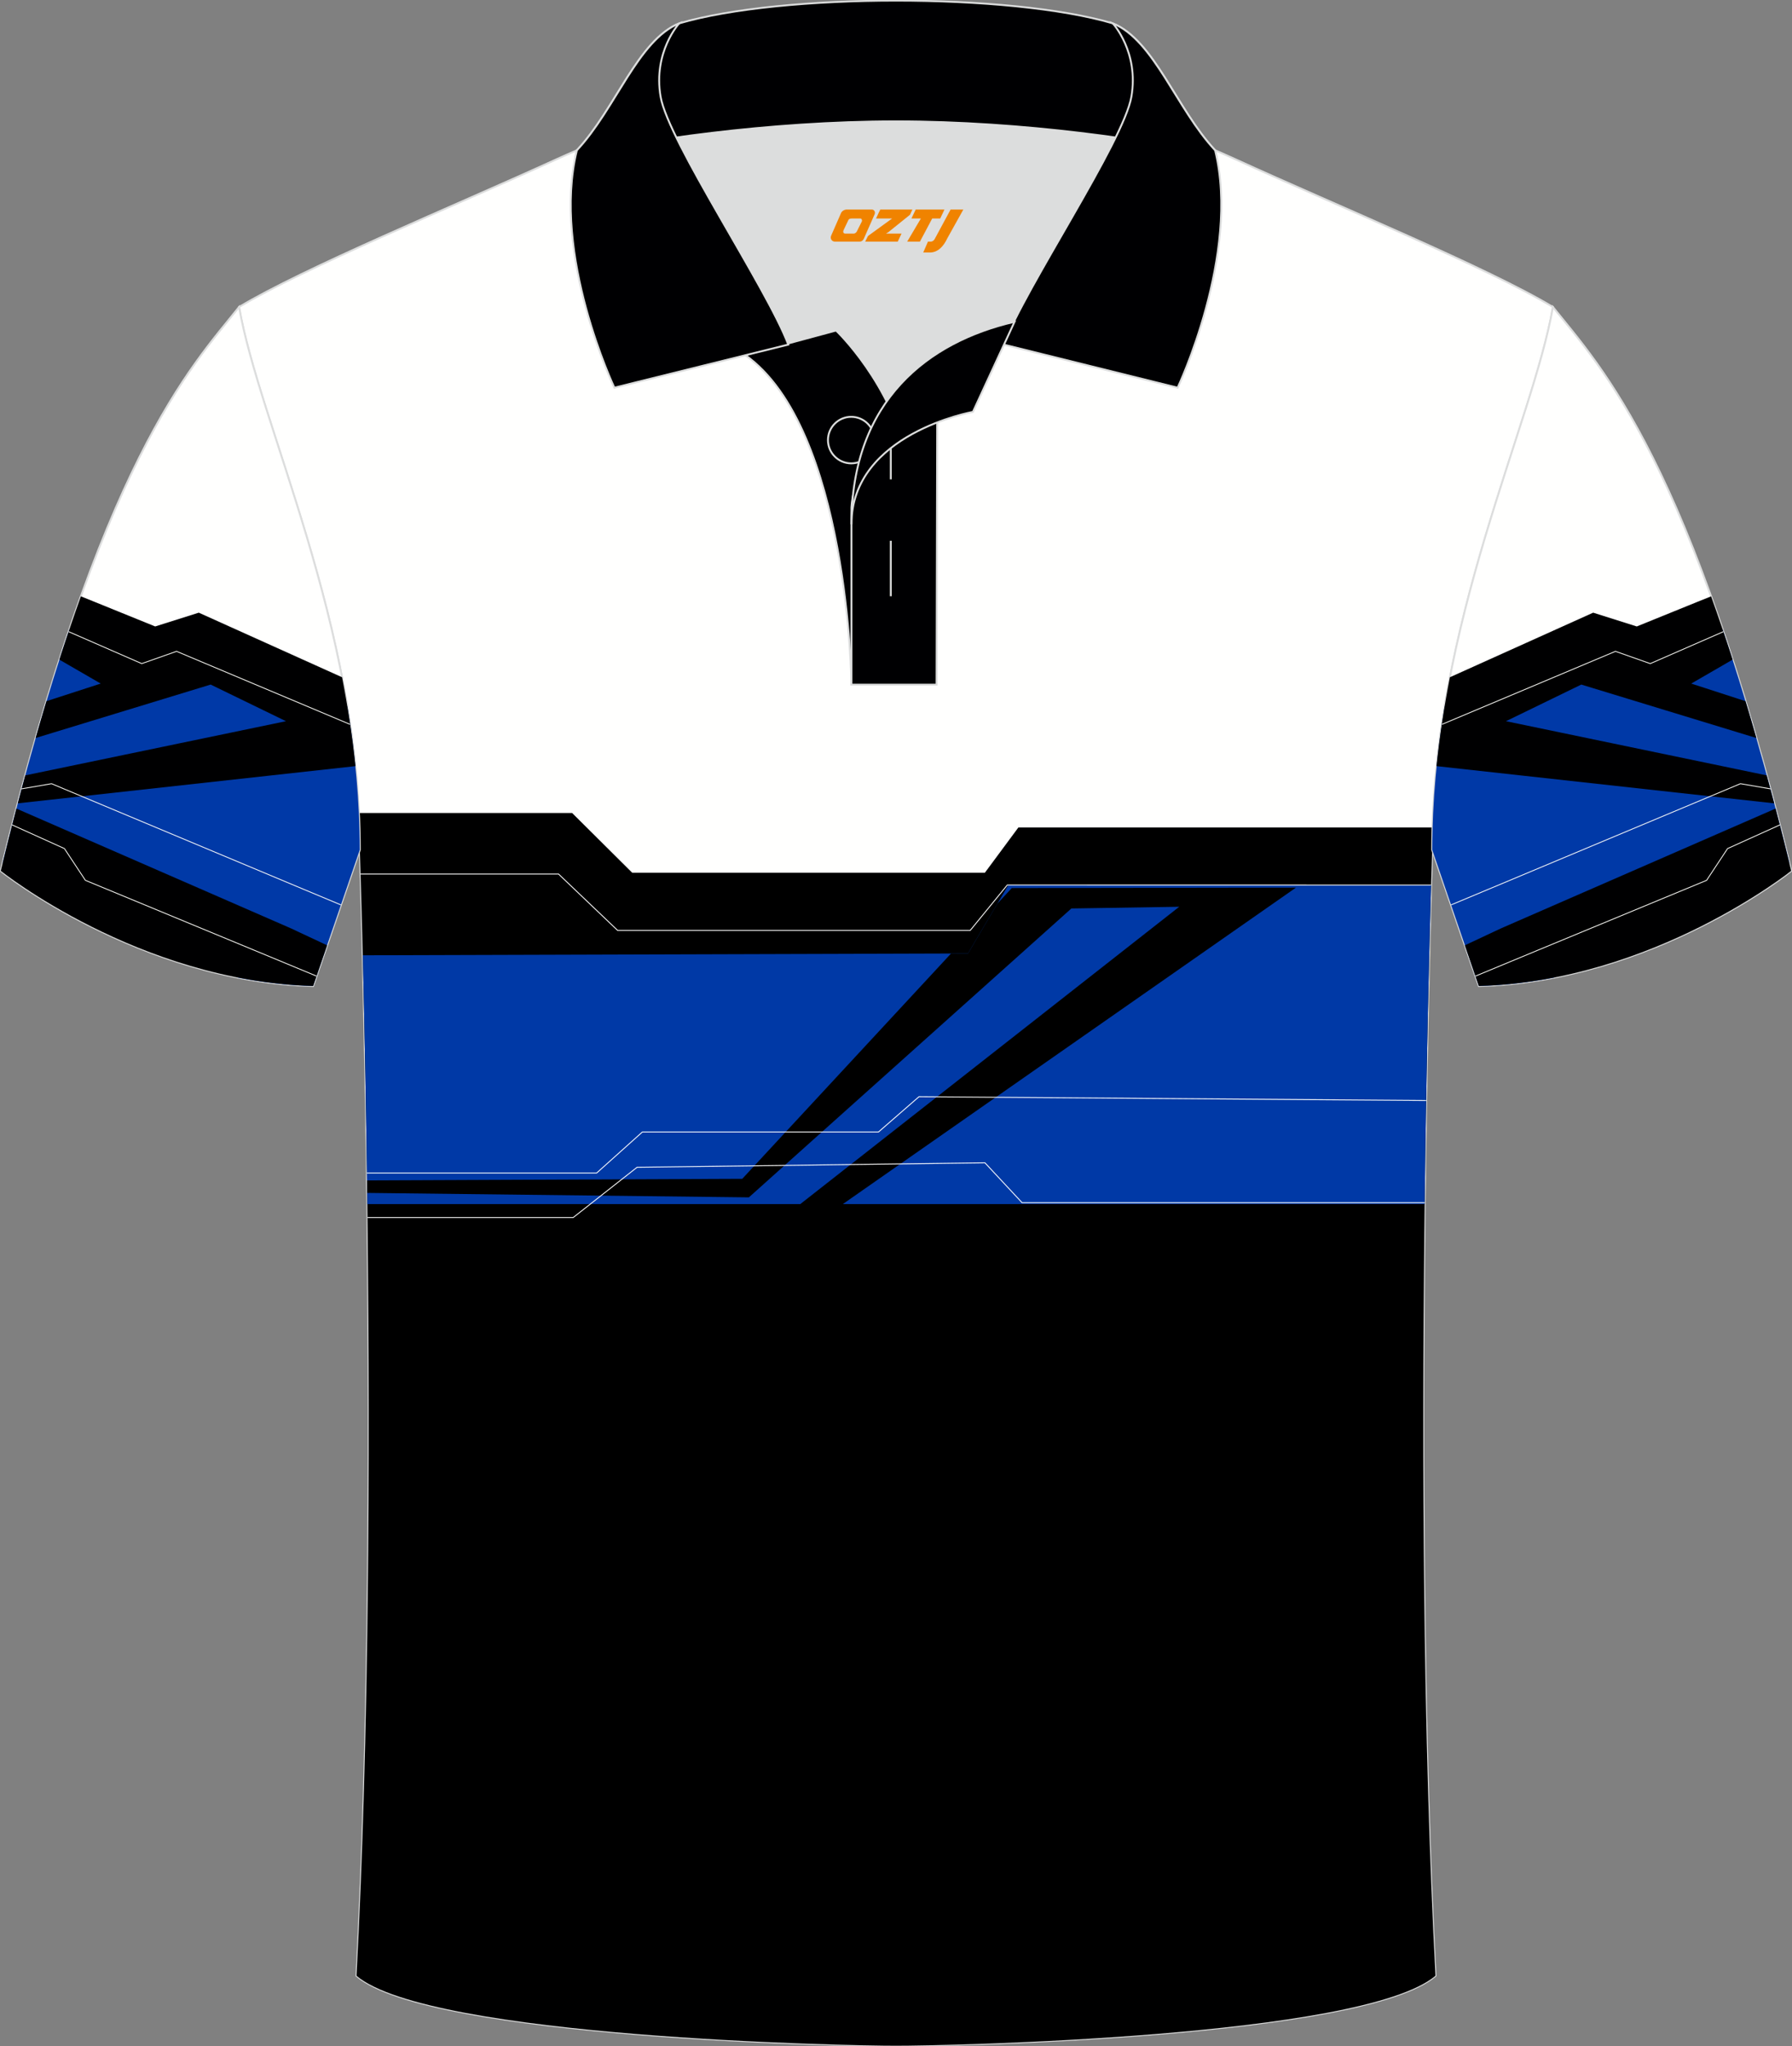 <?xml version="1.0" encoding="utf-8"?>
<!-- Generator: Adobe Illustrator 24.0.0, SVG Export Plug-In . SVG Version: 6.00 Build 0)  -->
<svg xmlns="http://www.w3.org/2000/svg" xmlns:xlink="http://www.w3.org/1999/xlink" version="1.1" id="图层_1" x="0px" y="0px" width="379.8px" height="433.5px" viewBox="0 0 379.8 433.5" enable-background="new 0 0 379.8 433.5" xml:space="preserve">
<rect x="0" y="0" width="379.8" height="433.5" fill="#808080" stroke="none"/>
<g>
	
		<path fill-rule="evenodd" clip-rule="evenodd" fill="#FFFFFE" stroke="#DCDDDD" stroke-width="0.4" stroke-miterlimit="22.926" d="   M76.26,180.05c0,0,4.68,137.15-0.7,238.51c15.6,13.14,104.62,14.84,114.34,14.81c9.72,0.03,98.74-1.67,114.34-14.82   c-5.38-101.36-0.7-238.51-0.7-238.51c0-47.79,21.31-90.25,25.59-115c-13.68-8.26-45.44-21.32-67.38-31.34   c-5.84-2.66-10.73-4.57-15.09-5.94L133.1,27.75c-4.33,1.37-9.2,3.29-15.06,5.95C96.1,43.72,64.34,56.79,50.67,65.04   C54.95,89.8,76.26,132.26,76.26,180.05z"/>
	<g>
		<path fill-rule="evenodd" clip-rule="evenodd" d="M303.61,175.29h-87.77l-7.11,9.6H134l-12.74-12.66H76.07    c0.12,2.59,0.19,5.19,0.19,7.82c0,0,4.68,137.15-0.7,238.51c15.6,13.14,104.62,14.84,114.34,14.81    c9.72,0.03,98.74-1.67,114.34-14.82c-5.38-101.36-0.7-238.51-0.7-238.51C303.54,178.45,303.57,176.87,303.61,175.29z"/>
		<path fill-rule="evenodd" clip-rule="evenodd" fill="#0039A6" d="M303.31,187.49h-89.6l-8.55,14.49l-128.27,0.39    c0.33,13.21,0.71,31.49,0.96,52.7h224.09C302.32,224.03,302.97,199.25,303.31,187.49z"/>
		<polyline fill="none" stroke="#FFFFFF" stroke-width="0.187" stroke-miterlimit="22.926" points="76.42,185.16 118.38,185.16     130.9,197.1 205.63,197.1 213.49,187.48 303.31,187.49   "/>
		<polygon fill-rule="evenodd" clip-rule="evenodd" points="211.38,191.43 205.16,201.98 201.58,201.98 157.32,249.72 77.79,250.06     77.82,252.71 158.72,253.65 227.07,192.45 249.93,192.09 169.61,255.08 178.62,255.08 274.66,188.04 215.2,188.13 214.43,188.14       "/>
		<polyline fill="none" stroke="#FFFFFF" stroke-width="0.187" stroke-miterlimit="22.926" points="77.77,248.49 126.46,248.49     136.15,239.8 186.19,239.8 194.77,232.33 302.27,233.13   "/>
		<polyline fill="none" stroke="#FFFFFF" stroke-width="0.187" stroke-miterlimit="22.926" points="301.95,254.78 216.62,254.78     208.75,246.33 135.02,247.28 121.49,257.92 77.89,257.92   "/>
	</g>
	
		<path fill-rule="evenodd" clip-rule="evenodd" fill="#FFFFFE" stroke="#DCDDDD" stroke-width="0.4" stroke-miterlimit="22.926" d="   M50.67,65.04C40.43,77.84,21.31,97.46,0.15,184.48c0,0,29.19,23.38,66.21,24.4c0,0,7.16-20.82,9.9-28.84l0,0   C76.26,132.26,54.95,89.8,50.67,65.04z"/>
	<g>
		<path fill-rule="evenodd" clip-rule="evenodd" fill="#0039A7" d="M14.68,133.39l4.47,1.31l54.46,14.97    c1.63,9.79,2.64,19.96,2.64,30.38l0,0c-2.73,8.02-9.9,28.84-9.9,28.84c-5.5-0.15-10.83-0.8-15.91-1.79L0.8,182.98l-0.26-0.11    C5.39,163.1,10.13,146.84,14.68,133.39z"/>
		<path fill-rule="evenodd" clip-rule="evenodd" fill="#000001" d="M17.14,126.33l3.08,1.24l12.67,5.14l9.24-2.92l30.37,13.68    c1.19,6.12,2.17,12.41,2.83,18.83l-71.56,7.88c0.53-2.01,1.06-3.99,1.58-5.92l55.26-11.48l-15.96-7.76l-37.1,11.32    c0.77-2.68,1.53-5.29,2.29-7.8l11.51-3.73l-8.77-5.07C14.13,134.95,15.65,130.49,17.14,126.33z"/>
		<path fill-rule="evenodd" clip-rule="evenodd" fill="#000001" d="M3.47,171.29l58.18,25.37l7.68,3.6l-2.96,8.62    c-37.03-1.02-66.21-24.4-66.21-24.4C1.26,179.9,2.37,175.51,3.47,171.29z"/>
		<polyline fill="none" stroke="#FFFFFB" stroke-width="0.176" stroke-miterlimit="22.926" points="4.58,167.11 10.93,166.02     64.18,188.32 72.27,191.7   "/>
		<polyline fill="none" stroke="#FFFFFB" stroke-width="0.176" stroke-miterlimit="22.926" points="14.54,133.81 30.04,140.58     37.42,137.98 74.21,153.46   "/>
		<polyline fill="none" stroke="#FFFFFB" stroke-width="0.176" stroke-miterlimit="22.926" points="2.58,174.75 3.01,174.95     13.65,179.76 18.1,186.49 53.93,201.32 67.09,206.78   "/>
	</g>
	
		<path fill-rule="evenodd" clip-rule="evenodd" fill="#FFFFFE" stroke="#DCDDDD" stroke-width="0.4" stroke-miterlimit="22.926" d="   M329.13,65.04c10.24,12.8,29.36,32.42,50.52,119.44c0,0-29.19,23.38-66.21,24.4c0,0-7.16-20.82-9.9-28.84l0,0   C303.54,132.26,324.85,89.8,329.13,65.04z"/>
	<g>
		<path fill-rule="evenodd" clip-rule="evenodd" fill="#0039A7" d="M365.12,133.39l-4.47,1.31l-54.46,14.97    c-1.63,9.79-2.64,19.96-2.64,30.38l0,0c2.73,8.02,9.9,28.84,9.9,28.84c5.5-0.15,10.82-0.8,15.91-1.79l49.65-24.11l0.26-0.11    C374.41,163.1,369.66,146.84,365.12,133.39z"/>
		<path fill-rule="evenodd" clip-rule="evenodd" fill="#000001" d="M362.65,126.33l-3.08,1.24l-12.67,5.14l-9.24-2.92l-30.37,13.68    c-1.19,6.12-2.17,12.41-2.83,18.83l71.56,7.88c-0.53-2.01-1.06-3.99-1.58-5.92l-55.26-11.48l15.96-7.76l37.1,11.32    c-0.77-2.68-1.53-5.29-2.29-7.8l-11.51-3.73l8.77-5.07C365.67,134.95,364.15,130.49,362.65,126.33z"/>
		<path fill-rule="evenodd" clip-rule="evenodd" fill="#000001" d="M376.32,171.29l-58.18,25.37l-7.68,3.6l2.96,8.62    c37.03-1.02,66.21-24.4,66.21-24.4C378.54,179.9,377.43,175.51,376.32,171.29z"/>
		<polyline fill="none" stroke="#FFFFFB" stroke-width="0.176" stroke-miterlimit="22.926" points="375.22,167.11 368.87,166.02     315.62,188.32 307.53,191.7   "/>
		<polyline fill="none" stroke="#FFFFFB" stroke-width="0.176" stroke-miterlimit="22.926" points="365.26,133.81 349.76,140.58     342.38,137.98 305.59,153.46   "/>
		<polyline fill="none" stroke="#FFFFFB" stroke-width="0.176" stroke-miterlimit="22.926" points="377.22,174.75 376.79,174.95     366.15,179.76 361.7,186.49 325.87,201.32 312.71,206.78   "/>
	</g>
	<g>
		<path fill-rule="evenodd" clip-rule="evenodd" fill="#DCDDDD" d="M187.92,85.04c6.44-9.11,16.35-14.37,26.94-16.84    c5.24-10.64,16.08-27.82,21.62-39.15c-26.77-6.51-66.39-6.51-93.16,0c6.42,13.14,20,34.17,23.66,43.71l10.22-2.75    C177.2,70.02,183.2,75.69,187.92,85.04z"/>
		
			<path fill-rule="evenodd" clip-rule="evenodd" fill="#000002" stroke="#DCDDDD" stroke-width="0.4" stroke-miterlimit="22.926" d="    M157.94,75.21l19.26-5.19c0,0,11.75,11.1,15.3,27.84s-1.86,47.18-1.86,47.18h-10.18C180.46,145.03,179.93,90.78,157.94,75.21z"/>
		
			<path fill-rule="evenodd" clip-rule="evenodd" fill="#000002" stroke="#DCDDDD" stroke-width="0.4" stroke-miterlimit="22.926" d="    M180.46,107.49v37.55h18.04l0.14-60.77C189.8,87.17,180.95,98.7,180.46,107.49z"/>
		
			<path fill-rule="evenodd" clip-rule="evenodd" fill="#000002" stroke="#DCDDDD" stroke-width="0.4" stroke-miterlimit="22.926" d="    M121.98,33.04c13.38-3.26,40.91-7.33,67.92-7.33c27,0,54.53,4.07,67.92,7.33l-0.28-1.2c-8.22-8.78-12.93-23.33-21.69-26.89    c-10.94-3.22-28.45-4.82-45.95-4.82s-35.01,1.61-45.95,4.82c-8.77,3.57-13.47,18.11-21.69,26.89L121.98,33.04z"/>
		
			<path fill-rule="evenodd" clip-rule="evenodd" fill="#000002" stroke="#DCDDDD" stroke-width="0.4" stroke-miterlimit="22.926" d="    M143.95,4.95c0,0-5.58,6.05-3.94,15.54c1.63,9.49,22.57,40.53,27.06,52.51l-36.86,9.13c0,0-13.39-28.22-7.95-50.28    C130.49,23.06,135.19,8.52,143.95,4.95z"/>
		
			<path fill-rule="evenodd" clip-rule="evenodd" fill="#000002" stroke="#DCDDDD" stroke-width="0.4" stroke-miterlimit="22.926" d="    M235.85,4.95c0,0,5.58,6.05,3.94,15.54c-1.63,9.49-22.57,40.53-27.06,52.51l36.86,9.13c0,0,13.39-28.22,7.95-50.28    C249.32,23.06,244.61,8.52,235.85,4.95z"/>
		<path fill="none" stroke="#DCDDDD" stroke-width="0.4" stroke-miterlimit="22.926" d="M180.41,98.16c2.72,0,4.93-2.21,4.93-4.93    s-2.21-4.93-4.93-4.93c-2.72,0-4.93,2.21-4.93,4.93S177.7,98.16,180.41,98.16z"/>
		
			<line fill="none" stroke="#DCDDDD" stroke-width="0.4" stroke-miterlimit="22.926" x1="188.8" y1="114.56" x2="188.8" y2="126.31"/>
		
			<line fill="none" stroke="#DCDDDD" stroke-width="0.4" stroke-miterlimit="22.926" x1="188.8" y1="89.8" x2="188.8" y2="101.55"/>
		
			<path fill-rule="evenodd" clip-rule="evenodd" fill="#000002" stroke="#DCDDDD" stroke-width="0.4" stroke-miterlimit="22.926" d="    M215.02,68.17l-8.81,19.08c0,0-25.75,4.58-25.75,23.82C180.46,84.88,196.74,72.37,215.02,68.17z"/>
		
	</g>
</g>
<g>
	<path fill="#F08300" d="M201.47,44.39l-3.4,6.3c-0.2,0.3-0.5,0.5-0.8,0.5h-0.6l-1,2.3h1.2c2,0.1,3.2-1.5,3.9-3L204.17,44.39h-2.5L201.47,44.39z"/>
	<polygon fill="#F08300" points="194.27,44.39 ,200.17,44.39 ,199.27,46.29 ,197.57,46.29 ,194.97,51.19 ,192.27,51.19 ,195.17,46.29 ,193.17,46.29 ,194.07,44.39"/>
	<polygon fill="#F08300" points="188.27,49.49 ,187.77,49.49 ,188.27,49.19 ,192.87,45.49 ,193.37,44.39 ,186.57,44.39 ,186.27,44.99 ,185.67,46.29 ,188.47,46.29 ,189.07,46.29 ,183.97,49.99    ,183.37,51.19 ,189.97,51.19 ,190.27,51.19 ,191.07,49.49"/>
	<path fill="#F08300" d="M184.77,44.39H179.47C178.97,44.39,178.47,44.69,178.27,45.09L176.17,49.89C175.87,50.49,176.27,51.19,176.97,51.19h5.2c0.4,0,0.7-0.2,0.9-0.6L185.37,45.39C185.57,44.89,185.27,44.39,184.77,44.39z M182.67,46.89L181.57,49.09C181.37,49.39,181.07,49.49,180.97,49.49l-1.8,0C178.97,49.49,178.57,49.39,178.77,48.79l1-2.1c0.1-0.3,0.4-0.4,0.7-0.4h1.9   C182.57,46.29,182.77,46.59,182.67,46.89z"/>
</g>
</svg>